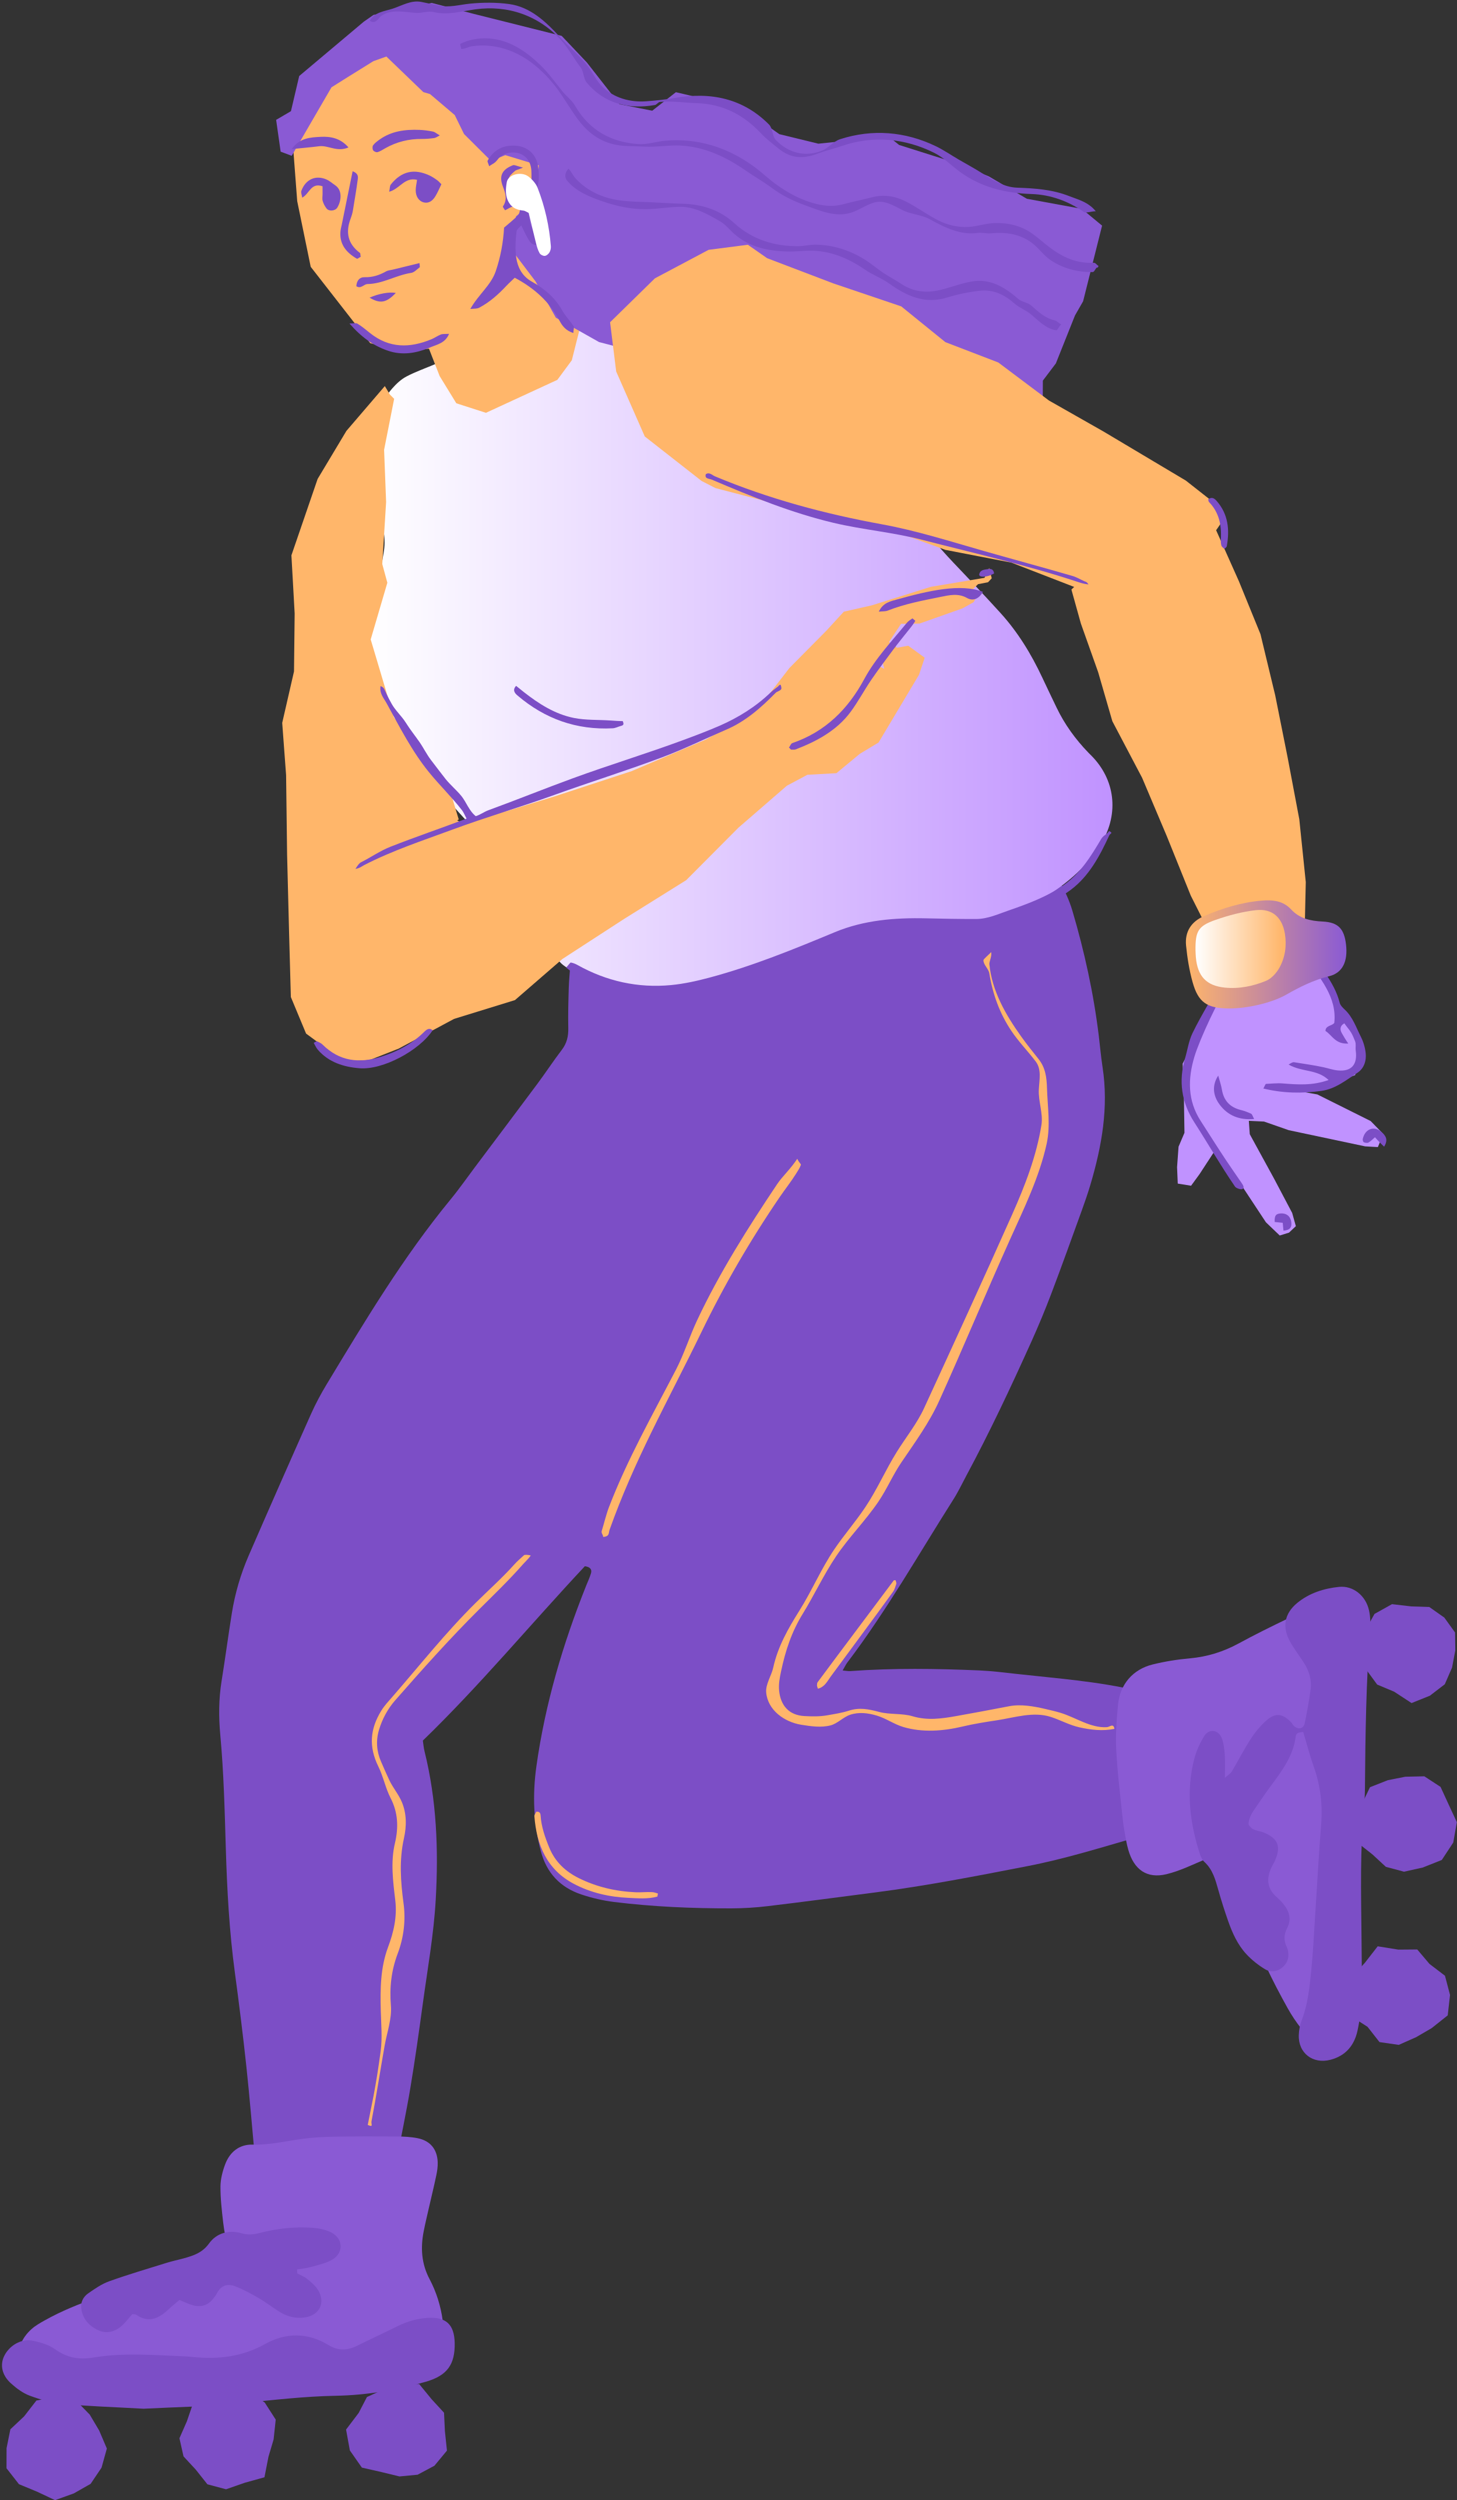 <?xml version="1.0" encoding="UTF-8" standalone="no"?><svg xmlns="http://www.w3.org/2000/svg" xmlns:xlink="http://www.w3.org/1999/xlink" fill="#000000" height="500.3" preserveAspectRatio="xMidYMid meet" version="1" viewBox="-0.4 -0.3 291.6 500.3" width="291.6" zoomAndPan="magnify"><rect x="-0.4" y="-0.3" width="291.6" height="500.3" fill="#333333" stroke="none"/><g><g id="change1_1"><path d="M243.747 197.105L242.974 199.68 236.291 212.551 236.55 219.747 236.655 226.384 235.473 229.16 235.175 233.259 235.313 236.547 237.979 236.975 239.693 234.624 242.501 230.321 245.361 232.778 252.964 244.297 255.724 246.935 257.578 246.36 258.95 245.063 258.211 242.417 254.557 235.495 249.726 226.665 249.538 223.989 252.585 224.133 257.527 225.858 272.817 229.097 275.361 229.239 276.451 226.629 273.92 224.029 263.244 218.704 259.693 218.08 259.752 217.605 263.095 217.527 270.818 214.835 271.897 208.554 267.871 202.79 267.656 200.844 263.242 193.075 262.18 189.572 245.857 191.252z" fill="#c092ff"/></g><g id="change2_1"><path d="M265.503,215.817c-2.34-2.21-5.272-1.529-8.004-3.089c0.59-0.373,0.828-0.513,1.141-0.462 c1.95,0.33,3.916,0.573,5.847,0.999c0.962,0.213,1.908,0.545,2.879,0.637c2.751,0.258,3.945-1.203,3.564-3.973 c-0.083-0.605,0.1-1.297-0.126-1.867c-0.228-0.573-0.471-1.184-0.786-1.718c-0.364-0.62-0.971-1.265-1.363-1.872 c-0.943,0.539-0.905,1.305-0.475,2.027c0.368,0.617,0.643,1.139,1.258,2.023c-2.61,0.175-3.26-1.729-4.556-2.506 c-0.017-1.128,1.303-0.994,1.759-1.625c0.566-5.182-2.898-8.951-5.489-12.786c-1.393-0.464-2.51-0.119-3.432,0.52 c-3.583,2.474-7.648,3.415-11.798,3.858c-2.368,3.336-6.256,11.791-7.265,15.136c-1.365,4.52-1.369,8.847,1.239,12.884 c1.684,2.606,3.332,5.238,5.05,7.821c1.033,1.55,2.102,3.077,3.155,4.614c0.304,0.445,0.639,1.007,0.102,1.216 c-0.296,0.115-1.207-0.177-1.429-0.502c-2.877-4.197-5.417-8.619-8.17-12.899c-2.568-3.994-3.16-8.257-1.829-12.784 c0.49-1.665,0.735-3.471,1.484-5.021c1.942-4.009,4.39-7.733,6.447-11.732c1.199-0.164,2.163-0.366,3.26-0.485 c3.011-0.328,5.781-1.324,8.323-3.017c1.567-1.041,3.196-1.441,5.289-1.646c2.07,3.583,5.07,6.571,6.138,10.769 c0.145,0.568,0.626,1.02,1.05,1.42c1.582,1.488,2.274,3.588,3.213,5.453c0.49,0.973,0.824,2.112,0.943,3.202 c0.17,1.546-0.326,3.106-1.659,3.965c-2.263,1.458-4.369,3.232-7.226,3.624c-3.843,0.528-7.605,0.488-11.596-0.479 c0.275-0.483,0.398-0.924,0.56-0.93c1.099-0.04,2.214-0.177,3.311-0.089C259.397,216.749,262.286,216.956,265.503,215.817z" fill="#7c4ec6"/></g><g id="change2_2"><path d="M250.597,223.627c-2.953,0.236-5.231-0.666-6.888-2.872c-1.42-1.889-1.525-3.952-0.296-5.819 c0.304,1.097,0.59,1.935,0.741,2.832c0.37,2.187,1.618,3.509,3.762,4.048c0.711,0.179,1.412,0.432,2.072,0.745 C250.222,222.673,250.328,223.12,250.597,223.627z" fill="#7c4ec6"/></g><g id="change2_3"><path d="M276.615,229.156c-0.46-0.432-0.701-0.671-0.933-0.913c-0.249-0.26-0.496-0.507-0.901-0.969 c-0.451,0.385-0.828,0.79-1.297,1.058c-0.228,0.13-0.654,0.062-0.926-0.057c-0.149-0.066-0.264-0.447-0.224-0.639 c0.443-2.063,2.302-2.753,3.811-1.367C276.854,226.918,277.525,227.704,276.615,229.156z" fill="#7c4ec6"/></g><g id="change2_4"><path d="M256.473,245.966c-0.049-0.481-0.089-0.971-0.151-1.573c-0.522-0.053-1.062-0.106-1.61-0.162 c-0.053-1.182,0.187-1.601,1.016-1.697c1.288-0.149,2.148,0.502,2.31,1.754C258.174,245.359,257.712,245.858,256.473,245.966z" fill="#7c4ec6"/></g><g id="change2_5"><path d="M113.751,192.675c4.682-4.256,10.05-6.089,15.694-7.224c3.726-0.749,7.503-1.239,11.251-1.882 c6.943-1.19,13.887-2.385,20.821-3.617c7.156-1.273,14.312-2.553,21.452-3.911c4.942-0.939,9.852-2.046,14.785-3.021 c2.515-0.496,5.053-0.862,7.689-1.303c0.089-0.813,0.168-1.533,0.241-2.18c0.894-0.422,1.424-0.051,1.857,0.52 c2.783,3.666,5.374,7.45,6.696,11.93c2.41,8.17,4.226,16.467,5.263,24.926c0.26,2.11,0.439,4.233,0.762,6.334 c1.243,8.055-0.151,15.831-2.429,23.515c-0.509,1.714-1.092,3.409-1.701,5.089c-2.018,5.57-4.016,11.151-6.117,16.689 c-1.229,3.238-2.561,6.443-3.984,9.603c-4.09,9.079-8.325,18.09-13.039,26.866c-0.847,1.578-1.612,3.207-2.57,4.714 c-6.956,10.957-13.356,22.276-21.226,32.641c-0.317,0.417-0.537,0.905-0.95,1.614c0.72,0.06,1.124,0.149,1.522,0.119 c8.615-0.622,17.236-0.502,25.853-0.13c2.457,0.106,4.906,0.415,7.352,0.688c8.114,0.903,16.273,1.488,24.254,3.36 c0.979,0.23,1.987,0.388,2.928,0.724c1.358,0.483,2.172,1.361,2.219,2.977c0.209,7.163,0.5,14.321,0.786,21.481 c0.051,1.29-0.445,2.133-1.678,2.566c-1.476,0.517-2.911,1.171-4.41,1.603c-7.192,2.074-14.34,4.305-21.709,5.738 c-10.209,1.984-20.415,3.977-30.737,5.306c-7.101,0.916-14.197,1.867-21.307,2.717c-2.44,0.292-4.91,0.449-7.367,0.454 c-7.842,0.011-15.673-0.322-23.459-1.28c-2.204-0.27-4.412-0.792-6.522-1.493c-4.222-1.399-6.977-4.301-8.127-8.657 c-1.48-5.602-1.693-11.27-0.892-16.987c1.748-12.481,5.293-24.467,9.958-36.145c0.332-0.83,0.722-1.646,0.971-2.502 c0.232-0.796-0.202-1.258-1.224-1.407c-10.759,11.481-20.894,23.723-32.428,34.895c0.096,0.632,0.153,1.41,0.339,2.155 c2.427,9.771,2.806,19.674,2.238,29.685c-0.394,6.952-1.625,13.78-2.564,20.651c-0.773,5.655-1.561,11.31-2.5,16.938 c-0.828,4.963-1.867,9.892-2.828,14.834c-0.106,0.547-0.302,1.077-0.458,1.614c-0.349,1.218-1.229,1.835-2.415,2.035 c-0.547,0.092-1.118,0.053-1.676,0.049c-6.383-0.06-12.767-0.109-19.148-0.198c-1.216-0.017-2.429-0.196-3.513-0.287 c-0.984-1.205-0.947-2.455-1.06-3.671c-0.575-6.243-1.082-12.492-1.752-18.724c-0.671-6.232-1.448-12.454-2.287-18.664 c-1.111-8.225-1.563-16.497-1.81-24.777c-0.228-7.612-0.409-15.222-1.111-22.812c-0.33-3.569-0.317-7.152,0.26-10.72 c0.73-4.529,1.329-9.079,2.057-13.608c0.641-3.992,1.778-7.863,3.388-11.566c4.101-9.437,8.248-18.852,12.437-28.248 c0.909-2.04,1.97-4.026,3.124-5.938c7.699-12.743,15.351-25.518,24.846-37.061c1.705-2.074,3.243-4.284,4.855-6.434 c4.165-5.551,8.342-11.091,12.486-16.661c1.669-2.244,3.202-4.591,4.901-6.813c1.016-1.329,1.333-2.734,1.295-4.369 c-0.062-2.685,0.017-5.376,0.096-8.061C113.483,195.794,113.643,194.235,113.751,192.675z" fill="#7c4ec6"/></g><linearGradient gradientTransform="translate(0 -534)" gradientUnits="userSpaceOnUse" id="a" x1="73.592" x2="222.245" xlink:actuate="onLoad" xlink:show="other" xlink:type="simple" y1="657.085" y2="657.085"><stop offset="0" stop-color="#ffffff"/><stop offset="1" stop-color="#c092ff"/></linearGradient><path d="M86.702,72.563c2.278,3.613,5.238,3.679,8.495,2.67c4.05-1.256,7.569-3.334,10.252-6.669 c1.471-1.829,2.913-3.688,4.271-5.602c1.069-1.505,2.391-2.634,4.062-3.39c2.242-1.013,4.45-2.106,6.709-3.072 c4.933-2.112,9.888-4.177,14.845-6.241c0.928-0.385,1.895-0.677,2.849-0.994c1.88-0.626,3.732-0.49,5.598,0.128 c8.259,2.732,14.838,7.544,19.537,15c4.137,6.562,7.407,13.527,10.437,20.63c0.571,1.337,1.167,2.666,1.68,4.024 c3.328,8.828,8.504,16.454,14.987,23.251c3.166,3.317,6.313,6.656,9.398,10.05c3.488,3.839,6.164,8.223,8.361,12.907 c0.95,2.025,1.918,4.041,2.887,6.055c1.612,3.36,3.777,6.332,6.36,9.007c0.311,0.322,0.639,0.628,0.943,0.956 c4.637,4.989,5.106,11.76,1.407,17.589c-3.026,4.769-7.284,8.112-12.004,10.987c-0.764,0.464-1.571,0.854-2.357,1.284 c-4.927,2.693-10.173,3.994-15.805,3.626c-0.892-0.057-1.793-0.026-2.683-0.102c-7.965-0.681-15.586,0.86-23.034,3.541 c-5.574,2.008-11.114,4.124-16.744,5.966c-6.517,2.133-13.203,3.422-20.123,3.1c-4.886-0.228-9.477-1.439-13.769-3.82 c-1.341-0.745-2.216-1.691-2.704-3.2c-1.235-3.828-2.7-7.584-3.939-11.412c-0.571-1.763-1.429-3.224-2.828-4.439 c-1.688-1.467-3.262-3.064-4.933-4.55c-4.278-3.807-7.935-8.195-11.751-12.434c-2.244-2.493-4.427-5.05-6.513-7.678 c-5.559-6.997-7.95-14.911-6.662-23.838c0.207-1.439,0.356-2.887,0.586-4.324c0.6-3.756,1.203-7.512,1.867-11.257 c0.238-1.341,0.241-2.642,0.055-3.992c-0.884-6.432-1.476-12.89-1.667-19.384c-0.106-3.645,0.979-6.843,3.375-9.556 c0.796-0.903,1.74-1.778,2.791-2.334C82.704,74.113,84.607,73.446,86.702,72.563z" fill="url(#a)"/><g id="change3_1"><path d="M45.164,449.694c-0.309-1.771-0.698-3.511-0.901-5.272c-0.273-2.391-0.556-4.799-0.537-7.197 c0.013-1.482,0.409-3.021,0.935-4.422c0.928-2.474,2.842-4.028,5.51-3.95c3.477,0.102,6.79-0.752,10.178-1.18 c2.01-0.255,4.048-0.37,6.077-0.405c4.188-0.07,8.378-0.072,12.566-0.043c1.39,0.011,2.806,0.072,4.165,0.341 c2.555,0.507,3.952,2.21,4.043,4.808c0.032,0.875-0.102,1.774-0.281,2.636c-0.441,2.11-0.958,4.205-1.437,6.309 c-0.366,1.608-0.754,3.213-1.075,4.831c-0.662,3.328-0.473,6.53,1.165,9.62c1.373,2.591,2.24,5.387,2.634,8.308 c0.102,0.754,0.224,1.51,0.251,2.27c0.153,4.16-1.527,6.758-5.474,8.14c-1.539,0.539-3.198,0.801-4.825,1.013 c-1.759,0.232-3.545,0.247-5.317,0.379c-7.086,0.526-14.166,1.165-21.258,1.565c-12.664,0.718-25.316,2.014-38.025,1.131 c-1.759-0.121-3.537-0.4-5.236-0.864c-2.459-0.671-4.378-2.112-4.886-4.793c-0.539-2.842,0.358-5.28,2.517-7.188 c0.752-0.664,1.652-1.175,2.534-1.671c3.441-1.935,7.082-3.402,10.818-4.663c7.452-2.515,14.892-5.072,22.325-7.64 C42.803,451.354,44.133,451.193,45.164,449.694z" fill="#8a5ad4"/></g><g id="change3_2"><path d="M244.629,369.738c-1.395,0.749-2.559,1.495-3.816,2.025c-2.553,1.077-5.087,2.334-7.757,2.977 c-3.916,0.943-6.511-0.898-7.642-4.878c-0.172-0.607-0.324-1.224-0.434-1.846c-0.241-1.369-0.515-2.738-0.66-4.12 c-0.485-4.654-1.069-9.307-1.318-13.974c-0.162-3.015,0.064-6.068,0.353-9.083c0.39-4.082,2.964-7.086,6.924-8.065 c2.446-0.605,4.967-1.005,7.478-1.231c3.468-0.311,6.66-1.303,9.713-2.962c3.221-1.75,6.509-3.377,9.816-4.965 c1.358-0.652,2.798-1.235,4.265-1.537c3.705-0.767,6.884,1.026,8.038,4.633c0.611,1.906,0.95,3.945,1.082,5.947 c0.217,3.277,0.3,6.575,0.202,9.856c-0.436,14.8-0.121,29.594,0.132,44.392c0.081,4.799-0.141,9.605-0.33,14.404 c-0.055,1.371-0.322,2.785-0.777,4.08c-1.148,3.266-4.429,4.375-7.367,2.519c-0.941-0.594-1.808-1.401-2.5-2.276 c-1.016-1.284-1.938-2.666-2.734-4.097c-3.143-5.64-6-11.417-7.948-17.598c-1.254-3.979-2.472-7.967-3.735-11.945 C245.397,371.314,245.039,370.669,244.629,369.738z" fill="#8a5ad4"/></g><g id="change4_1"><path d="M85.45 69.469L80.257 70.084 73.695 68.372 61.784 53.093 59.082 39.946 58.075 26.662 57.754 23.708 64.946 13.563 74.904 6.341 87.428 3.062 103.502 10.343 109.248 16.75 114.403 27.481 115.419 39.296 111.624 50.683 109.642 52.408 108.288 54.337 111.782 61.076 115.785 64.868 114.043 71.79 111.147 75.712 96.854 82.308 90.929 80.4 87.594 74.964z" fill="#ffb66a"/></g><g id="change2_6"><path d="M260.417,346.272c-0.4,0.072-0.771,0.077-1.077,0.219c-0.189,0.087-0.379,0.37-0.405,0.586 c-0.466,3.96-2.764,6.992-5.033,10.05c-1.131,1.522-2.18,3.104-3.262,4.663c-0.654,0.941-1.145,1.94-1.163,2.962 c0.705,1.39,2.029,1.224,3.038,1.644c2.87,1.192,3.53,2.787,2.234,5.672c-0.207,0.46-0.485,0.888-0.698,1.346 c-1.009,2.174-0.894,4.158,0.996,5.849c0.471,0.419,0.93,0.864,1.333,1.348c1.218,1.467,1.771,3.092,0.833,4.906 c-0.628,1.214-0.724,2.389-0.151,3.632c0.158,0.341,0.285,0.709,0.345,1.08c0.221,1.371-0.241,2.493-1.352,3.322 c-1.018,0.758-2.261,0.813-3.23,0.232c-1.384-0.833-2.704-1.876-3.801-3.062c-1.735-1.878-2.785-4.216-3.628-6.611 c-0.713-2.027-1.365-4.077-1.948-6.145c-0.59-2.08-1.12-4.146-2.817-5.691c-0.439-0.4-0.72-1.048-0.909-1.633 c-2.018-6.253-2.776-12.605-1.084-19.052c0.411-1.563,1.124-3.098,1.965-4.482c0.948-1.559,2.879-1.299,3.53,0.445 c0.388,1.037,0.509,2.202,0.588,3.319c0.096,1.373,0.023,2.757,0.023,4.588c0.647-0.579,1.139-0.854,1.388-1.273 c1.295-2.172,2.438-4.439,3.818-6.556c0.888-1.358,1.963-2.657,3.183-3.722c1.761-1.535,3.224-1.297,4.901,0.473 c0.172,0.181,0.273,0.432,0.447,0.611c0.886,0.905,2.01,0.694,2.248-0.485c0.451-2.231,0.879-4.473,1.169-6.728 c0.251-1.944-0.302-3.76-1.375-5.402c-0.901-1.375-1.899-2.696-2.706-4.122c-1.663-2.945-1.177-5.67,1.401-7.789 c2.419-1.987,5.336-2.908,8.376-3.219c2.834-0.29,5.363,1.774,6.002,4.725c0.264,1.216,0.307,2.521,0.213,3.769 c-0.798,10.484-0.95,20.985-1.031,31.491c-0.011,1.265-0.053,2.534-0.172,3.792c-0.83,8.715-0.6,17.447-0.52,26.178 c0.038,4.05,0.119,8.104,0.002,12.149c-0.066,2.263-0.328,4.554-0.815,6.762c-0.641,2.902-2.37,4.98-5.402,5.766 c-3.513,0.911-6.447-1.318-6.336-4.927c0.03-0.996,0.221-2.038,0.579-2.966c1.203-3.115,1.554-6.392,1.886-9.656 c0.385-3.775,0.564-7.569,0.813-11.357c0.398-6.06,0.711-12.126,1.194-18.179c0.317-3.984-0.138-7.806-1.48-11.568 C261.732,350.965,261.132,348.64,260.417,346.272z" fill="#7c4ec6"/></g><g id="change2_7"><path d="M28.335,481.704c-5.766-0.322-10.967-0.488-16.144-0.958c-2.238-0.202-4.48-0.858-6.6-1.635 c-1.384-0.507-2.672-1.467-3.786-2.468c-1.831-1.648-2.236-3.707-1.365-5.491c1.007-2.065,3.366-3.507,5.625-3.068 c1.586,0.307,3.285,0.805,4.567,1.725c2.351,1.688,4.814,2.129,7.544,1.667c6.192-1.043,12.4-0.481,18.605-0.241 c0.507,0.019,1.011,0.075,1.516,0.123c5.025,0.496,9.799-0.051,14.338-2.589c4.156-2.325,8.54-2.344,12.681,0.181 c1.974,1.203,3.777,1.126,5.73,0.164c2.727-1.344,5.487-2.623,8.212-3.971c1.846-0.913,3.788-1.461,5.828-1.608 c3.76-0.27,5.444,1.286,5.515,5.018c0.083,4.301-1.495,6.52-5.77,7.75c-5.87,1.691-11.887,2.693-17.985,2.808 c-6.356,0.119-12.635,0.852-18.943,1.493C41.225,481.282,34.49,481.38,28.335,481.704z" fill="#7c4ec6"/></g><g id="change2_8"><path d="M59.101,454.627c0.647,0.349,1.363,0.613,1.929,1.067c0.779,0.626,1.593,1.295,2.133,2.116 c1.684,2.553,0.449,5.191-2.544,5.623c-1.837,0.264-3.539-0.16-5.091-1.131c-1.397-0.873-2.704-1.897-4.126-2.721 c-1.529-0.886-3.098-1.746-4.74-2.378c-1.405-0.541-2.759-0.266-3.566,1.263c-0.234,0.445-0.539,0.862-0.854,1.258 c-1.071,1.337-2.476,1.725-4.086,1.263c-0.837-0.241-1.631-0.639-2.644-1.045c-0.722,0.617-1.495,1.231-2.21,1.904 c-1.921,1.808-3.952,2.776-6.447,1.045c-0.179-0.123-0.477-0.072-0.786-0.113c-0.634,0.722-1.235,1.535-1.963,2.21 c-1.416,1.314-3.136,1.816-4.912,0.977c-1.782-0.843-3.075-2.263-3.332-4.337c-0.153-1.233,0.396-2.31,1.358-2.985 c1.337-0.937,2.734-1.906,4.25-2.449c3.813-1.363,7.708-2.508,11.579-3.713c1.088-0.339,2.212-0.562,3.311-0.867 c1.948-0.537,3.728-1.109,5.074-2.974c1.505-2.089,3.958-2.789,6.492-2.046c1.314,0.385,2.453,0.249,3.694-0.07 c3.464-0.892,6.997-1.28,10.563-1.022c1.235,0.089,2.544,0.347,3.641,0.89c2.453,1.214,2.636,4.054,0.319,5.451 c-1.258,0.758-2.804,1.069-4.248,1.482c-0.92,0.264-1.893,0.347-2.84,0.513C59.07,454.099,59.084,454.363,59.101,454.627z" fill="#7c4ec6"/></g><g id="change3_3"><path d="M97.872 31.897L92.472 26.519 90.607 22.72 85.67 18.528 84.32 18.126 76.927 11.012 74.329 11.94 69.222 15.111 65.943 17.174 57.982 30.88 55.767 30.047 54.864 23.685 57.828 21.948 59.483 14.911 72.403 4.043 74.344 2.687 86.019 0.289 94.399 2.474 112.016 6.884 117.054 12.202 123.588 20.559 130.138 21.852 134.873 18.151 148.027 21.236 155.573 26.544 163.379 28.454 177.399 26.987 179.55 28.71 191.231 32.402 197.516 35.002 205.117 39.477 216.117 41.496 220.168 44.851 216.37 59.99 214.747 62.822 210.915 72.426 208.313 75.865 208.294 79.6 200.872 83.739 186.634 83.709 175.634 84.407 165.41 80.449 151.023 77.189 136.953 72.701 119.5 68.153 110.847 63.275 106.78 56.008 102.688 50.606 102.692 48.256 102.85 43.022 106.889 39.528 107.428 32.785 100.725 30.743z" fill="#8a5ad4"/></g><g id="change2_9"><path d="M79.546 495.254L76.078 494.409 72.024 493.487 69.618 490.048 68.86 485.875 71.381 482.551 73.037 479.366 76.284 477.871 79.603 476.764 83.506 476.779 85.989 479.813 88.469 482.504 88.642 486.196 89.053 490.084 86.542 493.114 83.183 494.909z" fill="#7c4ec6"/></g><g id="change4_2"><path d="M77.642,78.663l0.843,0.847l-2.014,10.203l0.405,10.446l-0.771,12.413l1.018,3.737l-3.332,11.351l4.64,15.577 l11.212,14.591l1.761,5.838l-0.296,0.207l0.383,0.198l9.735-2.129l9.469-2.908l15.305-5.019l14.832-6.317l10.229-5.866l6.524-8.451 l7.395-7.465l3.496-3.813l5.581-1.265l11.845-3.713l10.731-1.793l0.937-1.972l0.515,2.059l-0.747,0.798l-1.995,0.379l-1.505,1.471 l1.297,0.93l-0.671,1.201l-2.223,1.239l-8.606,3.043l-3.698,0.049l-2.421,3.654l1.254,0.752l0.302,0.39l2.3-0.415l3.298,2.404 l-1.139,3.415l-8.099,13.559l-3.735,2.246l-4.699,3.89l-5.806,0.315l-4.103,2.187l-9.688,8.389l-10.461,10.512l-12.475,7.786 l-12.313,7.991l-9.486,8.223l-12.187,3.76l-11.093,5.949l-5.806,2.287l-5.17,0.277l-7.554-5.576l-3.045-7.314l-0.345-12.511 l-0.405-15.952l-0.202-15.935l-0.777-10.459l2.361-10.297l0.13-11.591l-0.649-11.64l5.244-15.283l5.766-9.62l7.684-8.964 L77.642,78.663z M175.709,131.758l-0.786,0.947l1.65,0.83l-0.332-1.375L175.709,131.758z" fill="#ffb66a"/></g><g id="change2_10"><path d="M291.171 364.332L290.451 368.407 288.16 371.887 284.364 373.403 280.591 374.241 276.96 373.268 274.278 370.786 271.175 368.339 271.754 364.422 272.123 360.783 273.784 357.334 277.348 355.933 280.861 355.236 284.666 355.153 287.909 357.274 289.501 360.74z" fill="#7c4ec6"/></g><g id="change2_11"><path d="M289.804 398.91L289.344 402.99 286.133 405.541 283.018 407.355 279.543 408.896 275.689 408.338 273.296 405.283 269.926 403.12 269.084 399.2 270.183 395.316 272.774 392.459 275.329 389.171 279.462 389.834 283.244 389.804 285.696 392.697 288.794 395.061z" fill="#7c4ec6"/></g><g id="change2_12"><path d="M273.026 329.982L272.747 326.156 274.689 322.658 278.193 320.703 282.038 321.154 285.658 321.274 288.662 323.392 290.811 326.369 290.86 329.971 290.208 333.399 288.758 336.731 285.779 339.02 282.107 340.498 278.627 338.222 275.223 336.795 272.974 333.725z" fill="#7c4ec6"/></g><g id="change2_13"><path d="M20.985 489.671L19.924 493.495 17.738 496.736 14.374 498.65 10.618 500 6.996 498.295 3.391 496.804 0.902 493.617 0.913 489.605 1.677 485.82 4.424 483.237 6.883 480.064 10.882 479.315 14.806 480.054 17.557 482.879 19.441 486.05z" fill="#7c4ec6"/></g><g id="change2_14"><path d="M44.844 497.824L41.11 496.828 38.772 493.881 36.328 491.241 35.512 487.61 37 484.229 38.235 480.626 41.282 478.044 45.251 478.391 49.305 478.044 52.595 480.482 54.781 483.882 54.362 487.842 53.336 491.294 52.527 495.422 48.545 496.529z" fill="#7c4ec6"/></g><g id="change2_15"><path d="M73.623,3.862c0.86-1.735,3.034-1.923,4.569-2.429c1.899-0.626,3.72-1.759,5.757-1.344 c1.152,0.234,2.304,0.473,3.451,0.722c2.108,0.456,4.131-0.168,6.264-0.379c2.559-0.253,5.306-0.27,7.842,0.079 c4.199,0.579,7.273,3.451,10.141,6.586c1.744,1.906,3.76,3.56,5.393,5.568c1.109,1.365,1.833,3.128,3.083,4.356 c2.334,2.295,5.623,3.187,8.804,2.947c1.876-0.141,3.809-0.332,5.664-0.658c7.346-1.288,13.78,0.13,18.926,5.314 c0.745,0.752,0.635,2.344,1.369,3.109c2.444,2.542,5.819,3.471,9.19,2.131c1.309-0.522,2.323-1.878,3.664-2.31 c6.449-2.082,13.024-1.548,19.137,1.395c1.588,0.764,3.072,1.786,4.595,2.679c1.522,0.894,3.098,1.725,4.586,2.674 c2.234,1.424,4.435,2.86,7.122,2.953c3.532,0.126,6.997,0.358,10.327,1.659c1.752,0.683,3.928,1.205,5.389,3.058 c-0.856,0-1.982,0.409-2.312,0.181c-3.196-2.223-6.73-3.503-10.557-3.628c-5.221-0.172-10.067-1.337-14.3-4.427 c-1.701-1.241-3.241-2.857-5.133-3.803c-5.853-2.926-12.281-3.526-18.509-1.384c-1.556,0.534-3.194,0.909-4.731,1.495 c-3.081,1.173-5.521,0.996-7.95-0.986c-1.177-0.962-2.429-1.897-3.477-3.011c-3.543-3.76-7.644-5.891-12.837-6.064 c-2.451-0.081-4.952-0.466-7.412-0.249c-0.349,0.032-0.66,0.558-1.009,0.62c-5.353,0.93-10.173-0.332-13.637-4.476 c-0.677-0.811-0.598-2.24-1.246-3.079c-1.367-1.769-2.436-3.843-3.941-5.487c-4.478-4.891-10.644-7.001-17.121-6.102 c-2.84,0.394-5.498,1.216-8.306,0.543c-1.137-0.273-2.376,0.243-3.549,0.166c-2.404-0.155-5.014-0.835-7.024,0.647 C75.339,3.298,74.8,4.656,73.623,3.862z" fill="#7c4ec6"/></g><g id="change2_16"><path d="M91.697,8.493c2.027-1.026,4.441-1.331,6.662-1.009c3.718,0.539,6.779,2.7,9.466,5.321 c1.593,1.554,2.881,3.366,4.275,5.108c0.807,1.007,1.929,1.808,2.576,2.926c2.889,4.993,7.322,7.369,12.788,7.697 c1.757,0.104,3.543-0.534,5.3-0.681c6.517-0.547,12.443,1.333,17.687,5.148c1.525,1.109,2.889,2.436,4.414,3.543 c2.493,1.81,5.163,3.253,8.208,3.984c1.767,0.424,3.458,0.526,5.223,0.055c1.931-0.515,3.892-0.916,5.83-1.407 c2.397-0.609,4.648-0.251,6.837,0.875c2.197,1.131,4.209,2.619,6.409,3.747c1.827,0.937,4.001,1.429,6.053,1.312 c1.765-0.1,3.5-0.728,5.268-0.777c2.666-0.072,5.217,0.511,7.418,2.059c1.252,0.879,2.385,1.925,3.607,2.845 c2.593,1.957,5.404,3.234,8.8,3.043c0.324-0.019,0.586,0.428,0.873,0.59c0.153,0.085-0.036,0.151-0.062,0.341 c-0.023,0.179,0.021-0.045-0.153,0.011c-0.33,0.104-0.524,0.907-0.875,0.916c-3.062,0.06-6.119-0.754-8.587-2.495 c-1.348-0.952-2.325-2.427-3.66-3.392c-2.474-1.789-5.155-2.14-8.24-1.857c-0.82,0.075-1.659-0.207-2.47-0.092 c-3.524,0.498-6.596-1.05-9.684-2.742c-1.65-0.905-3.75-0.965-5.432-1.812c-1.838-0.926-3.652-2.121-5.728-1.507 c-1.576,0.464-2.97,1.514-4.535,2.006c-3.194,1.003-6.236-0.39-9.305-1.499c-2.461-0.89-4.644-1.989-6.73-3.541 c-1.608-1.194-3.373-2.182-5.014-3.328c-4.482-3.126-9.481-5.344-14.996-5.048c-1.882,0.102-3.709,0.309-5.585,0.198 c-1.984-0.119-3.977,0.011-5.906-0.451c-3.319-0.794-5.623-2.755-7.595-5.576c-1.011-1.448-1.938-2.94-2.919-4.41 c-1.448-2.165-3.268-4.205-5.3-5.857c-3.556-2.891-7.94-4.439-12.537-3.784c-0.741,0.106-1.414,0.556-2.172,0.549 C91.893,9.236,91.704,8.753,91.697,8.493z" fill="#7c4ec6"/></g><g id="change2_17"><path d="M113.37,33.445c0.573,0.566,0.89,1.378,1.424,1.961c2.327,2.536,5.487,3.939,8.855,4.393 c2.093,0.281,4.239,0.292,6.351,0.381c1.999,0.085,4.003,0.238,6.004,0.281c4.035,0.085,7.595,1.201,10.531,3.877 c3.666,3.343,8.078,4.654,12.816,4.627c1.177-0.006,2.351-0.33,3.528-0.309c3.517,0.066,6.771,1.124,9.722,2.94 c1.301,0.801,2.468,1.829,3.739,2.679c1.173,0.786,2.436,1.435,3.613,2.214c2.427,1.608,4.959,1.897,7.714,1.258 c2.174-0.502,4.292-1.365,6.492-1.729c3.583-0.594,6.496,1.094,9.226,3.498c0.707,0.622,1.895,0.701,2.604,1.32 c1.431,1.25,2.772,2.555,4.686,2.968c0.434,0.094,0.62,0.441,1.344,0.824c-0.537,0.351-0.739,1.197-1.022,1.16 c-2.035-0.264-3.526-1.908-5.091-3.213c-0.994-0.83-2.308-1.286-3.279-2.144c-2.035-1.797-4.235-2.851-6.967-2.547 c-2.212,0.247-4.382,0.701-6.492,1.352c-4.312,1.335-7.963-0.179-11.534-2.747c-1.529-1.101-3.37-1.767-4.923-2.834 c-3.388-2.327-7.075-3.867-11.229-3.794c-1.295,0.023-2.589,0.189-3.884,0.175c-4.02-0.043-7.978-0.811-11.051-3.534 c-0.965-0.854-1.757-1.899-2.872-2.538c-2.48-1.416-5.072-2.928-7.993-2.881c-2.238,0.036-4.469,0.441-6.707,0.471 c-3.094,0.045-6.038-0.603-8.949-1.622c-2.613-0.916-5.24-1.984-6.975-4.154C112.585,35.204,112.612,34.28,113.37,33.445z" fill="#7c4ec6"/></g><g id="change2_18"><path d="M100.482,45.252c1.114-0.95,1.976-1.646,2.787-2.472c0.262-0.266,0.479-1.075,0.317-1.361 c-0.164-0.29-0.92-0.409-1.316-0.362c-0.549,0.066-1.077,0.513-1.591,0.722c-0.177-0.262-0.481-0.694-0.436-0.758 c0.947-1.384,0.526-2.647,0.006-3.992c-0.82-2.119-0.179-3.415,1.999-4.261c0.298-0.115,0.637,0.096,2.01,0.477 c-1.016,0.441-1.335,0.443-1.582,0.654c-1.505,1.275-1.527,1.612-0.764,3.236c0.454,0.967,0.307,2.555,1.929,2.772 c0.492,0.066,0.956,0.826,1.184,1.433c0.368,0.979,0.439,2.053,0.696,3.077c0.224,0.888,0.73,1.633,0.988,2.51 c0.568-0.081,0.822-0.015,1.169-0.019c0.2-0.002,0.671,0.011,0.692,0.115c0.062,0.302,0.049,0.809-0.117,0.999 c-0.803,0.911-2.168,0.96-2.825,0.006c-0.652-0.943-1.084-1.995-1.708-3.23c-0.379,0.466-0.873,0.749-0.93,1.188 c-0.2,1.499-0.277,3.026-0.158,4.522c0.189,2.342,1.069,4.365,3.236,5.57c2.519,1.401,4.637,3.209,6.058,5.751 c0.622,1.114,1.539,2.05,2.263,3.115c0.177,0.26-0.038,0.818-0.038,1.386c-1.522-0.445-2.246-1.458-2.77-2.446 c-1.999-3.788-5.057-6.537-8.966-8.606c-0.415,0.419-1.116,1.031-1.652,1.603c-1.618,1.727-3.347,3.283-5.446,4.388 c-0.424,0.224-0.888,0.187-1.791,0.256c1.637-2.911,4.137-4.731,5.095-7.567C99.767,51.152,100.318,48.277,100.482,45.252z" fill="#7c4ec6"/></g><g id="change2_19"><path d="M89.472,66.503c-0.743,1.869-2.419,2.133-3.735,2.696c-2.776,1.188-5.625,1.682-8.559,0.662 c-2.919-1.013-5.306-2.745-7.64-5.427c0.847,0,1.297-0.151,1.591,0.028c0.901,0.547,1.718,1.239,2.544,1.899 c3.824,3.051,7.944,3.021,12.264,1.231c0.645-0.268,1.229-0.69,1.878-0.952C88.203,66.48,88.78,66.554,89.472,66.503z" fill="#7c4ec6"/></g><g id="change2_20"><path d="M77.493,38.07c0.149-0.711,0.098-1.169,0.328-1.454c2.136-2.674,4.669-3.23,7.757-1.795 c0.526,0.245,1.009,0.577,1.484,0.911c0.279,0.198,0.52,0.458,0.875,0.837c-0.377,0.775-0.728,1.614-1.19,2.387 c-0.626,1.045-1.429,1.463-2.314,1.252c-0.984-0.232-1.644-1.171-1.635-2.461c0.004-0.664,0.179-1.316,0.264-2.061 C80.579,35.087,79.644,37.48,77.493,38.07z" fill="#7c4ec6"/></g><g id="change2_21"><path d="M70.173,33.969c1.135,0.422,1.099,1.077,1.031,1.595c-0.275,2.089-0.637,4.167-0.973,6.245 c-0.094,0.575-0.275,1.148-0.479,1.693c-1.018,2.732-0.53,4.995,1.876,6.805c0.149,0.111,0.06,0.439,0.17,0.775 c-0.27,0.109-0.624,0.473-0.784,0.381c-2.153-1.252-3.596-2.974-3.247-5.7c0.045-0.349,0.147-0.686,0.217-1.028 C68.723,41.2,69.4,37.659,70.173,33.969z" fill="#7c4ec6"/></g><g id="change2_22"><path d="M87.622,26.791c-0.483,0.256-0.815,0.494-1.126,0.534c-0.805,0.109-1.618,0.187-2.429,0.179 c-2.621-0.03-5.082,0.571-7.365,1.863c-0.505,0.285-1.003,0.628-1.552,0.781c-0.249,0.068-0.737-0.151-0.877-0.379 c-0.145-0.232-0.166-0.771-0.002-0.994c0.339-0.458,0.835-0.822,1.301-1.154c2.395-1.701,5.136-2.042,7.976-1.931 c0.924,0.036,1.859,0.16,2.768,0.353C86.615,26.112,86.915,26.391,87.622,26.791z" fill="#7c4ec6"/></g><g id="change2_23"><path d="M64.152,36.973c-2.355-0.792-2.585,1.488-4.067,2.28c-0.096-0.609-0.292-1.031-0.17-1.365 c0.841-2.308,2.874-3.226,5.046-2.261c0.632,0.281,1.167,0.773,1.748,1.167c1.39,0.939,1.265,3.006,0.405,4.439 c-0.411,0.683-1.657,0.818-2.148,0.2c-0.349-0.439-0.632-0.982-0.788-1.527c-0.126-0.436-0.017-0.941-0.021-1.41 C64.154,38.044,64.152,37.589,64.152,36.973z" fill="#7c4ec6"/></g><g id="change2_24"><path d="M97.495,32.962c-0.134-0.541-0.413-0.909-0.3-1.111c1.197-2.155,3.077-3.143,5.551-3.004 c2.412,0.136,4.173,1.699,4.535,4.109c0.228,1.514,0.292,3.058-0.319,4.816c-0.4-0.483-0.877-0.803-0.926-1.156 c-0.126-0.924-0.026-1.878-0.092-2.813c-0.266-3.818-4.19-4.384-6.268-2.693c-0.362,0.294-0.6,0.741-0.956,1.045 C98.389,32.44,98.006,32.606,97.495,32.962z" fill="#7c4ec6"/></g><g id="change2_25"><path d="M83.549,52.346c0.03,0.46,0.132,0.773,0.038,0.845c-0.543,0.422-1.094,1.028-1.712,1.12 c-2.987,0.445-5.636,2.182-8.713,2.229c-0.764,0.013-1.326,1.048-2.246,0.43c0.064-1.116,0.652-1.827,1.669-1.799 c1.584,0.045,2.955-0.417,4.301-1.171c0.388-0.217,0.899-0.238,1.348-0.353C79.914,53.219,81.609,52.846,83.549,52.346z" fill="#7c4ec6"/></g><g id="change2_26"><path d="M57.988,29.534c1.569-2.263,3.775-2.346,5.781-2.451c1.921-0.098,3.918,0.207,5.576,2.119 c-2.31,0.994-4.071-0.475-5.874-0.238C61.778,29.185,60.04,29.315,57.988,29.534z" fill="#7c4ec6"/></g><g id="change2_27"><path d="M78.818,58.321c-1.91,1.991-3.121,2.204-5.255,0.943C75.39,58.453,77.54,58.071,78.818,58.321z" fill="#7c4ec6"/></g><g id="change5_1"><path d="M105.418,42.313c-0.496-0.234-0.745-0.434-1.011-0.462c-1.188-0.117-2.221-0.445-2.906-1.542 c-0.83-1.326-0.711-2.772-0.473-4.167c0.258-1.512,2.879-2.216,4.327-1.122c0.764,0.577,1.503,1.41,1.844,2.287 c1.461,3.747,2.336,7.652,2.649,11.67c0.032,0.407-0.075,0.888-0.283,1.233c-0.194,0.319-0.6,0.673-0.935,0.696 c-0.343,0.026-0.869-0.245-1.037-0.543c-0.341-0.607-0.541-1.305-0.713-1.989C106.359,46.308,105.878,44.227,105.418,42.313z" fill="#ffffff"/></g><g id="change4_3"><path d="M245.538 192.998L259.961 190.201 260.64 189.37 260.934 176.212 259.637 163.632 257.289 151.207 254.819 138.847 251.87 126.602 247.558 116.028 242.993 105.804 244.727 103.291 241.716 99.629 236.936 95.871 220.46 86.053 209.529 79.842 199.388 72.231 188.801 68.164 179.976 61.012 166.357 56.404 153.131 51.367 149.271 48.675 141.416 49.693 130.67 55.397 121.7 64.186 122.922 74.04 128.643 87.039 140.023 95.95 142.794 97.372 159.699 101.788 174.563 104.56 188.808 109.734 202.019 112.285 214.579 117.15 214.03 117.676 215.929 124.489 219.381 134.205 222.225 144.029 228.178 155.339 233.139 167.067 237.919 178.924 243.662 190.313z" fill="#ffb66a"/></g><linearGradient gradientTransform="translate(-4711.57 -534)" gradientUnits="userSpaceOnUse" id="b" x1="4948.511" x2="4980.639" xlink:actuate="onLoad" xlink:show="other" xlink:type="simple" y1="724.685" y2="724.685"><stop offset="0" stop-color="#ffb66a"/><stop offset="1" stop-color="#8a5ad4"/></linearGradient><path d="M245.497,201.504 c-4.348-0.043-6.096-1.212-7.226-5.31c-0.654-2.37-1.052-4.833-1.295-7.282c-0.27-2.751,1.013-4.789,3.6-5.896 c3.673-1.573,7.471-2.745,11.468-3.092c2.174-0.189,4.314-0.019,5.96,1.763c1.688,1.827,3.858,2.302,6.288,2.417 c3.158,0.149,4.333,1.461,4.699,4.612c0.388,3.324-0.66,5.668-3.381,6.332c-3.119,0.762-5.874,2.146-8.617,3.707 C254.035,200.438,249.021,201.538,245.497,201.504z" fill="url(#b)"/><linearGradient gradientTransform="translate(0 -534)" gradientUnits="userSpaceOnUse" id="c" x1="238.864" x2="256.91" xlink:actuate="onLoad" xlink:show="other" xlink:type="simple" y1="723.594" y2="723.594"><stop offset="0" stop-color="#ffffff"/><stop offset="0.962" stop-color="#ffb66a"/></linearGradient><path d="M238.867,189.928 c-0.047-3.85,0.481-4.904,3.939-6.124c2.621-0.926,5.376-1.659,8.131-1.972c3.292-0.375,5.283,1.446,5.817,4.71 c0.383,2.342,0.066,4.659-1.045,6.718c-0.59,1.094-1.614,2.255-2.723,2.713c-2.589,1.067-5.376,1.642-8.225,1.358 c-3.726-0.37-5.491-2.265-5.828-6.104C238.89,190.735,238.882,190.241,238.867,189.928z" fill="url(#c)"/><g><g id="change2_30"><path d="M94.817,163.021c0.841-0.245,1.701-0.884,2.523-1.184c5.666-2.067,11.259-4.335,16.923-6.402 c7.344-2.683,14.834-4.959,22.165-7.674c2.408-0.892,4.816-1.799,7.173-2.825c3.73-1.625,7.199-3.775,10.137-6.583 c0.481-0.46,0.986-0.841,1.518-1.239c0.117-0.087,0.415-0.492,0.545-0.379c0.134,0.119,0.23,0.709,0.162,0.839 c-0.204,0.388-0.835,0.466-1.141,0.779c-2.928,2.983-6.009,5.696-9.856,7.346c-4.309,1.85-8.542,3.93-12.935,5.576 c-7.114,2.664-14.376,4.931-21.522,7.51c-6.724,2.425-13.606,4.429-20.312,6.907c-5.97,2.208-12.075,4.205-17.755,7.141 c-0.349,0.181-0.822,0.596-1.705,0.743c0.428-0.705,0.788-1.16,1.065-1.299c1.997-0.996,3.858-2.317,5.932-3.132 c4.987-1.961,10.065-3.686,15.249-5.64c-0.328-0.573-0.545-1.19-0.93-1.686c-2.063-2.649-4.495-5.001-6.611-7.608 c-3.398-4.182-5.847-9.024-8.442-13.738c-0.622-1.128-1.473-1.98-1.239-3.485c0.975,0.424,0.488,0.451,2.223,3.547 c0.764,1.367,2.01,2.457,2.84,3.786s1.808,2.549,2.706,3.83c0.833,1.192,1.467,2.525,2.357,3.675 c0.958,1.239,1.891,2.5,2.866,3.728c0.975,1.226,2.216,2.238,3.204,3.454C92.932,160.215,93.469,161.946,94.817,163.021z" fill="#7c4ec6"/></g><g id="change2_28"><path d="M112.915,193.326c0.37-0.411,0.818-1.037,0.924-1.018c0.43,0.079,0.89,0.247,1.269,0.458 c5.872,3.3,12.194,4.686,18.807,4.054c2.574-0.245,5.138-0.815,7.629-1.48c8.638-2.302,16.908-5.685,25.178-9.121 c5.768-2.397,11.97-2.898,18.196-2.755c3.356,0.077,6.713,0.141,10.069,0.134c2.259-0.004,4.305-0.952,6.434-1.688 c3.941-1.365,7.831-2.793,11.208-5.206c3.245-2.317,5.346-5.704,7.354-9.109c0.436-0.739,1.124-0.882,1.59-1.601 c0.888,0.485,0.243,0.415,0.036,0.864c-1.906,4.139-4.054,8.174-7.701,10.901c-3.784,2.83-8.357,4.212-12.873,5.621 c-4.324,1.35-8.653,2.05-13.15,1.71c-4.825-0.366-9.569-0.043-14.272,1.141c-2.48,0.624-4.999,1.194-7.376,2.15 c-8.83,3.554-17.892,6.358-27.1,8.696c-6.341,1.61-12.784,1.544-19.035-0.145C117.633,196.264,115.078,195.136,112.915,193.326z" fill="#7c4ec6"/></g><g id="change2_29"><path d="M217.447,116.652c-1.024-0.121-1.571-0.317-2.244-0.539c-10.182-3.368-20.677-5.706-31.048-8.393 c-5.83-1.51-11.909-2.012-17.772-3.405c-8.372-1.991-16.354-5.236-24.281-8.619c-0.6-0.256-1.505-0.147-1.254-1.086 c0.677-0.517,1.282,0.172,1.846,0.409c10.752,4.505,21.973,7.51,33.428,9.601c6.933,1.267,13.627,3.407,20.389,5.338 c5.902,1.684,11.828,3.281,17.721,4.993c0.856,0.249,1.603,0.705,2.417,1.073C216.889,116.128,217.062,116.062,217.447,116.652z" fill="#7c4ec6"/></g><g id="change2_31"><path d="M182.797,123.932c-0.264,0.454-0.6,0.907-0.922,1.316c-1.171,1.495-2.395,2.951-3.524,4.476 c-1.458,1.972-2.947,3.928-4.333,5.953c-1.45,2.119-2.653,4.412-4.177,6.473c-2.762,3.726-6.705,5.845-10.919,7.484 c-0.29,0.113-0.677,0.085-1.007,0.066c-0.094-0.006-0.143-0.209-0.419-0.407c0.249-0.296,0.379-0.794,0.679-0.896 c6.611-2.263,11.153-6.796,14.393-12.807c2.246-4.167,5.51-7.567,8.472-11.2c0.311-0.381,0.743-0.664,1.169-0.95 C182.375,123.597,182.631,123.772,182.797,123.932z" fill="#7c4ec6"/></g><g id="change2_36"><path d="M86.189,205.869c-2.651,4.056-9.977,7.97-14.617,7.599c-3.155-0.251-6.17-1.169-8.366-3.711 c-0.339-0.392-0.549-0.916-0.82-1.371c0.364-0.207,0.59-0.356,0.698-0.302c0.377,0.183,0.775,0.351,1.073,0.647 c3.362,3.343,7.329,3.813,11.689,2.44c3.232-1.018,6.187-2.557,8.613-4.95C84.958,205.727,85.489,205.279,86.189,205.869z" fill="#7c4ec6"/></g><g id="change2_34"><path d="M102.888,136.947c0.494,0.373,1.037,0.837,1.535,1.229c3.013,2.366,6.253,4.435,10.031,5.189 c2.38,0.477,4.882,0.345,7.322,0.513c0.86,0.06,1.667,0.119,2.455,0.119c0.307,0.705,0.111,0.841-0.388,0.975 c-0.537,0.143-1.058,0.432-1.608,0.462c-7.248,0.385-13.601-1.886-19.099-6.59C102.648,138.425,102.103,137.795,102.888,136.947z" fill="#7c4ec6"/></g><g id="change2_35"><path d="M196.319,118.132c-0.852,1.51-2.055,1.863-3.183,1.229c-1.754-0.988-3.49-0.581-5.212-0.232 c-3.603,0.73-7.224,1.399-10.667,2.759c-0.46,0.181-0.977,0.126-1.782,0.209c0.879-1.837,2.383-2.084,3.662-2.44 C185.518,117.876,191.874,116.43,196.319,118.132z" fill="#7c4ec6"/></g><g id="change2_33"><path d="M244.639,109.538c-0.215-0.196-0.522-0.426-0.594-0.673c-0.121-0.411-0.13-0.862-0.104-1.301 c0.162-2.77-0.366-5.334-2.372-7.403c-0.121-0.126-0.115-0.336-0.162-0.537c0.707-0.56,1.237-0.204,1.697,0.324 c2.308,2.642,2.617,5.745,2.023,9.053C245.097,109.166,244.867,109.342,244.639,109.538z" fill="#7c4ec6"/></g><g id="change2_32"><path d="M198.553,114.459c-0.33,0.149-0.675,0.349-1.054,0.46c-1.16,0.339-2.035,0.179-1.916-0.317 c0.226-0.935,1.092-0.903,1.786-1.026C197.912,113.479,198.442,113.579,198.553,114.459z" fill="#7c4ec6"/></g></g><g id="change4_7"><path d="M222.636,345.659c-2.4,0.481-4.686,0.213-7.048-0.317c-1.959-0.441-3.728-1.433-5.64-2.059 c-3.507-1.148-7.229,0.109-10.795,0.654c-2.319,0.353-4.614,0.709-6.896,1.252c-3.905,0.928-8.055,1.237-11.898,0.089 c-1.82-0.543-3.449-1.729-5.268-2.27c-1.778-0.528-3.598-0.76-5.357-0.166c-1.375,0.464-2.523,1.769-3.93,2.127 c-1.852,0.473-3.905,0.183-5.834-0.13c-3.477-0.564-6.72-2.981-7.028-6.466c-0.145-1.639,1.06-3.373,1.414-4.987 c0.918-4.188,2.966-7.772,5.236-11.389c2.498-3.979,4.348-8.376,6.984-12.266c1.946-2.872,4.243-5.506,6.177-8.389 c2.37-3.532,4.075-7.484,6.322-11.095c1.831-2.943,4.033-5.645,5.476-8.781c5.94-12.907,11.868-25.816,17.647-38.798 c2.557-5.747,4.835-11.636,5.832-17.845c0.37-2.308-0.652-4.769-0.522-7.109c0.109-1.984,0.575-4.031-0.624-5.606 c-1.556-2.05-3.37-3.894-4.81-6.026c-2.406-3.562-3.777-7.388-4.486-11.653c-0.145-0.873-1.188-1.699-1.163-2.585 c0.006-0.236,1.116-1.141,1.535-1.61c0.219,0.698-0.398,1.914-0.351,2.395c0.528,5.402,3.26,10.126,6.362,14.474 c1.105,1.55,2.306,3.038,3.49,4.529c1.378,1.735,1.618,3.641,1.684,5.853c0.113,3.722,0.728,7.484-0.072,11.11 c-1.48,6.698-4.531,12.92-7.339,19.154c-4.825,10.712-9.319,21.575-14.168,32.276c-1.993,4.397-4.852,8.308-7.561,12.302 c-1.697,2.502-2.894,5.34-4.588,7.844c-2.57,3.801-5.883,7.101-8.449,10.906c-2.504,3.711-4.405,7.823-6.752,11.632 c-2.18,3.539-3.439,7.363-4.297,11.453c-0.273,1.297-0.513,2.517-0.39,3.826c0.29,3.045,2.021,4.946,5.059,5.11 c1.537,0.083,3.1,0.115,4.627-0.16c1.422-0.258,2.896-0.471,4.275-0.92c2.095-0.683,3.952-0.311,6.047,0.249 c2.159,0.577,4.574,0.236,6.715,0.871c2.981,0.882,5.762,0.485,8.764-0.045c3.52-0.624,7.024-1.284,10.533-1.961 c2.387-0.46,4.95,0.011,7.243,0.541c0.977,0.226,2.001,0.462,2.966,0.747c3.119,0.922,6.066,3.102,9.373,2.9 C221.716,345.28,222.449,344.45,222.636,345.659z" fill="#ffb66a"/></g><g id="change4_6"><path d="M105.824,310.973c-0.462,0.671-1.197,1.339-1.616,1.818c-2.734,3.107-5.715,5.975-8.642,8.885 c-5.879,5.847-11.41,12.041-16.872,18.268c-1.486,1.695-2.598,3.737-3.251,5.947c-0.632,2.131-0.475,4.261,0.407,6.296 c0.532,1.231,1.073,2.461,1.637,3.677c0.705,1.522,1.857,2.849,2.515,4.39c0.986,2.308,0.999,4.816,0.441,7.316 c-0.965,4.314-0.671,8.64-0.077,13.012c0.46,3.381,0.038,6.854-1.163,10.022c-1.301,3.432-1.661,6.805-1.371,10.418 c0.215,2.698-0.771,5.312-1.239,7.963c-0.899,5.063-1.669,10.143-2.64,15.192c-0.117,0.607,0.454,1.288-0.752,0.735 c0.373-1.987,0.773-3.767,1.16-5.811c0.562-2.966,1.024-5.972,1.424-8.96c0.353-2.651,0.092-5.385,0.021-8.055 c-0.115-4.292-0.079-8.632,1.446-12.711c1.146-3.066,1.848-6.113,1.456-9.415c-0.449-3.777-0.965-7.654-0.068-11.43 c0.749-3.164,0.626-6.126-0.875-9.034c-1.024-1.987-1.444-4.273-2.434-6.277c-1.993-4.037-1.654-7.593,0.596-11.225 c0.643-1.039,1.501-1.938,2.306-2.866c5.434-6.251,10.599-12.769,16.486-18.607c2.617-2.593,5.383-5.048,7.846-7.797 c0.594-0.664,1.269-1.222,1.921-1.825C104.592,310.804,105.296,310.794,105.824,310.973z" fill="#ffb66a"/></g><g id="change4_5"><path d="M159.163,231.579c0.332,0.779,0.794,1.028,0.722,1.233c-0.226,0.622-0.645,1.252-0.999,1.814 c-1.016,1.608-2.21,3.109-3.279,4.68c-5.87,8.615-11.089,17.583-15.63,26.968c-3.264,6.745-6.76,13.378-10.043,20.112 c-3.089,6.334-5.968,12.769-8.327,19.416c-0.234,0.662,0.032,1.356-1.29,1.45c-0.028-0.5-0.428-0.754-0.29-1.197 c0.5-1.599,0.871-3.264,1.473-4.829c3.66-9.511,8.693-18.398,13.384-27.437c1.648-3.177,2.71-6.645,4.233-9.884 c4.488-9.549,10.143-18.471,15.997-27.217C156.225,235.022,157.753,233.73,159.163,231.579z" fill="#ffb66a"/></g><g id="change4_4"><path d="M131.177,379.217c-1.921,0.532-3.869,0.347-5.817,0.258c-3.826-0.177-7.522-1.009-10.923-2.808 c-5.398-2.86-7.448-7.778-7.887-13.533c-0.021-0.281,0.27-0.63,0.377-0.888c0.611-0.077,0.837,0.228,0.869,0.749 c0.138,2.259,0.892,4.375,1.742,6.447c1.156,2.819,3.221,4.759,5.928,6.098c3.562,1.763,7.348,2.63,11.276,2.815 c1.114,0.053,2.236-0.083,3.349-0.028c0.39,0.019,0.794,0.153,1.18,0.273C131.26,378.832,131.185,378.987,131.177,379.217z" fill="#ffb66a"/></g><g id="change4_8"><path d="M163.291,337.619c-0.138-0.364-0.189-0.571-0.181-0.664c0.019-0.215,0.006-0.468,0.123-0.626 c5.048-6.811,10.165-13.571,15.232-20.366c0.04-0.053,0.145-0.051,0.36-0.051c0.081,0.249,0.23,0.547,0.149,0.771 c-0.185,0.517-0.324,1.09-0.647,1.542c-4.122,5.713-8.349,11.349-12.515,17.029C165.176,336.12,164.643,337.3,163.291,337.619z" fill="#ffb66a"/></g></g></svg>